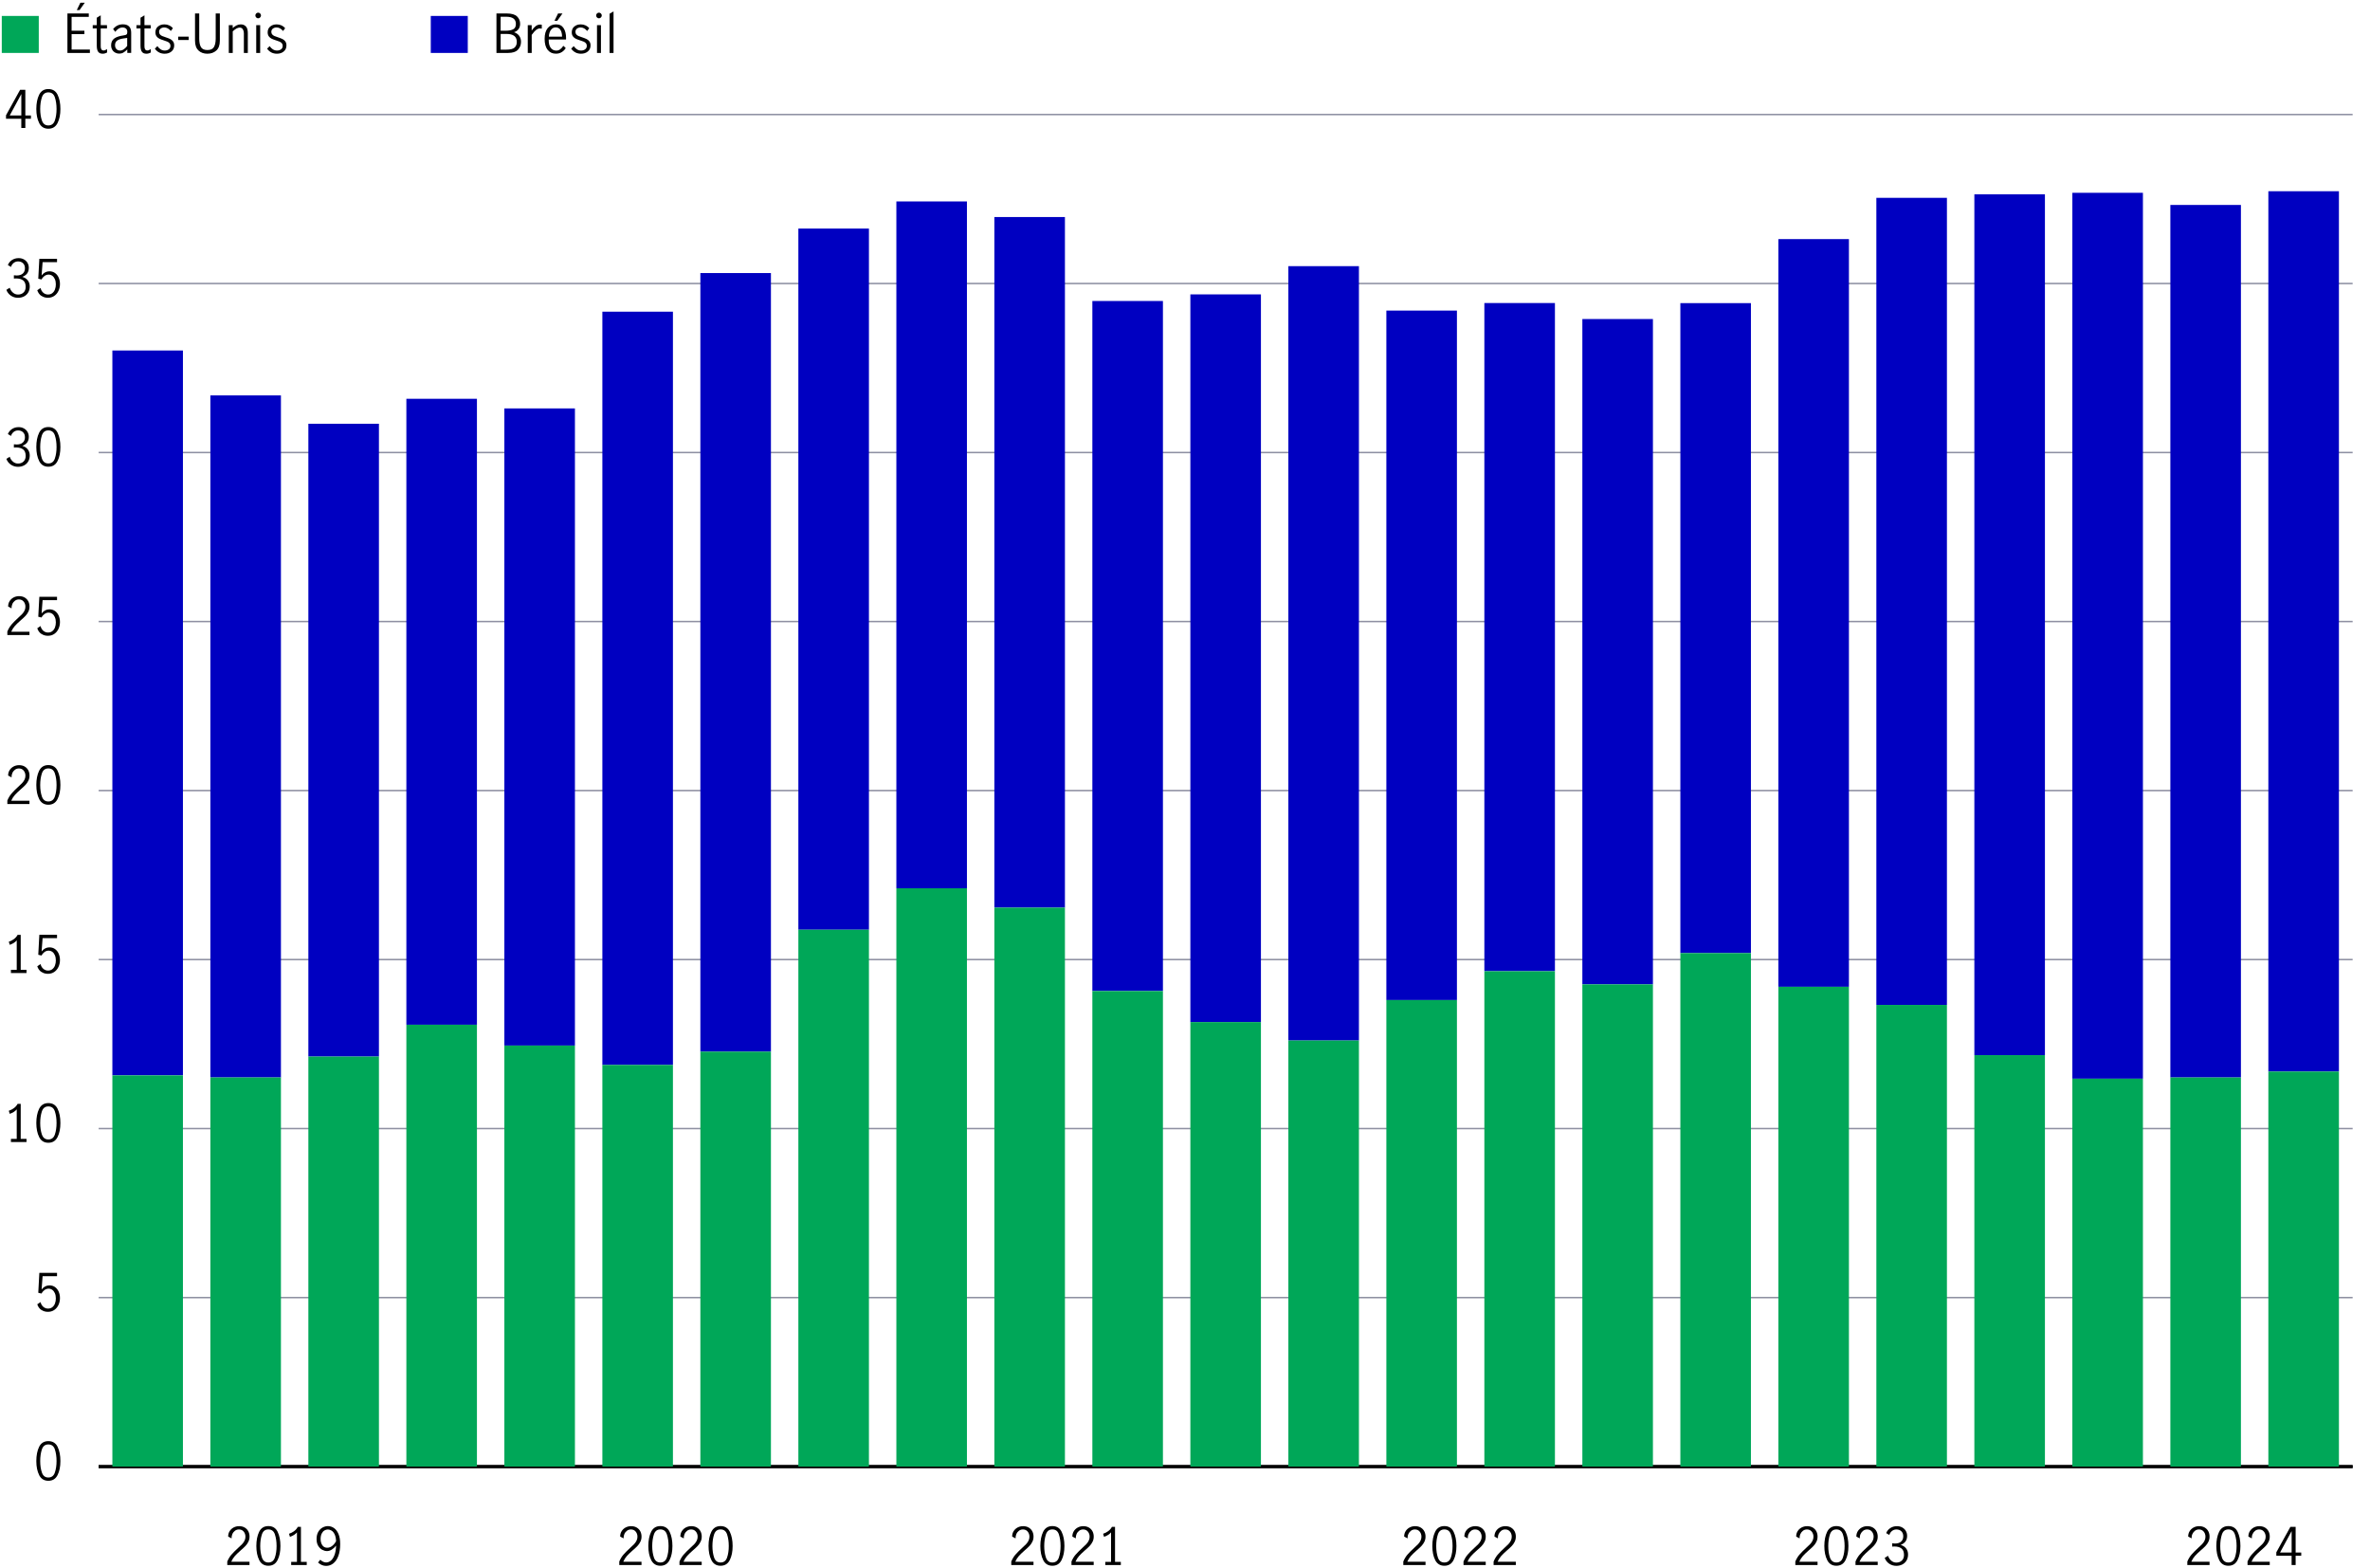 <?xml version="1.0" encoding="UTF-8"?>
<svg xmlns="http://www.w3.org/2000/svg" viewBox="0 0 800 529.28">
  <defs>
    <style>
      .cls-1, .cls-2, .cls-3 {
        fill: none;
      }

      .cls-2 {
        stroke: #8e90a2;
        stroke-width: .5px;
      }

      .cls-2, .cls-3 {
        stroke-miterlimit: 10;
      }

      .cls-4 {
        fill: #00a758;
      }

      .cls-5 {
        fill: #0000c1;
      }

      .cls-3 {
        stroke: #000;
      }
    </style>
  </defs>
  <g id="Stacked_bar_chart">
    <g>
      <polygon class="cls-1" points="806.02 38.37 0 39.37 0 3.85 810.24 3.85 806.02 38.37"/>
      <path class="cls-4" d="M13.09,17.87H.6V5.38h12.49v12.49Z"/>
      <path d="M22.77,4.54h7.2v1.15h-5.8v4.68h4.32v1.15h-4.32v5.2h6.17v1.15h-7.58V4.54ZM27.13.92h1.49l-1.76,2.47h-.94l1.21-2.47Z"/>
      <path d="M33.15,17.49c-.32-.43-.48-1.12-.48-2.08v-5.81h-1.37v-1.12h1.37v-2.5l1.33-.81v3.31h2.11v1.12h-2.11v6.07c0,.91.33,1.37.99,1.37.35,0,.73-.16,1.13-.47l.04,1.13c-.48.29-.98.43-1.49.43-.7,0-1.2-.21-1.52-.64Z"/>
      <path d="M38.89,17.78c-.41-.23-.75-.55-1-.98-.25-.43-.38-.93-.38-1.52,0-.98.34-1.73,1.01-2.25.67-.52,1.73-.88,3.17-1.08.52-.06.86-.17,1.03-.32.17-.15.25-.43.25-.85,0-.49-.14-.86-.43-1.12-.29-.25-.68-.38-1.17-.38s-.95.14-1.38.41c-.43.28-.78.63-1.07,1.06l-.74-.92c.84-1.08,1.94-1.62,3.31-1.62.9,0,1.59.23,2.07.7.48.47.72,1.18.72,2.12v6.82h-1.31v-1.17c-.47.47-.91.82-1.32,1.06-.41.24-.88.36-1.4.36s-.95-.11-1.36-.34ZM41.81,16.62c.41-.29.79-.66,1.12-1.11v-2.7h-.04l-1.15.16c-1.02.14-1.76.39-2.22.75-.46.35-.69.86-.69,1.52,0,.55.15.99.46,1.32.31.33.73.5,1.27.5.42,0,.84-.15,1.25-.44Z"/>
      <path d="M47.91,17.49c-.32-.43-.48-1.12-.48-2.08v-5.81h-1.37v-1.12h1.37v-2.5l1.33-.81v3.31h2.11v1.12h-2.11v6.07c0,.91.33,1.37.99,1.37.35,0,.73-.16,1.13-.47l.04,1.13c-.48.29-.98.43-1.49.43-.7,0-1.2-.21-1.52-.64Z"/>
      <path d="M53.71,17.7c-.56-.28-1.04-.71-1.44-1.27l.86-.86c.29.44.65.8,1.08,1.08.43.28.91.41,1.42.41s.99-.14,1.36-.42c.37-.28.55-.67.55-1.18,0-.35-.1-.64-.3-.86-.2-.23-.44-.41-.74-.54-.29-.13-.69-.28-1.2-.43-.61-.19-1.11-.38-1.48-.56-.38-.18-.7-.44-.96-.79-.26-.35-.4-.8-.4-1.37,0-.83.29-1.48.86-1.96.58-.48,1.3-.72,2.18-.72.58,0,1.11.11,1.61.34.5.23.92.55,1.25.97l-.7.92c-.65-.79-1.38-1.19-2.2-1.19-.5,0-.92.13-1.26.4-.34.26-.5.63-.5,1.1,0,.35.1.63.3.86.2.22.44.4.74.53s.69.28,1.2.43c.62.2,1.12.4,1.5.58.38.18.7.44.96.79.26.35.4.8.4,1.37,0,.85-.3,1.53-.91,2.04s-1.38.76-2.31.76c-.68,0-1.31-.14-1.87-.42Z"/>
      <path d="M60.16,12.37h3.53v1.13h-3.53v-1.13Z"/>
      <path d="M67.03,17.06c-.8-.71-1.2-1.82-1.2-3.35V4.54h1.42v8.48c0,1.24.19,2.19.57,2.86s1.11,1.01,2.19,1.01,1.82-.34,2.21-1.02.59-1.63.59-2.85V4.54h1.4v9.18c0,1.52-.4,2.64-1.21,3.35-.8.71-1.81,1.06-3.01,1.06s-2.18-.35-2.98-1.06Z"/>
      <path d="M78.55,8.48v.99c.42-.37.85-.67,1.29-.9.44-.23.92-.34,1.45-.34.7,0,1.26.23,1.7.68.44.45.66,1.2.66,2.26v6.71h-1.33v-6.68c0-.49-.12-.93-.35-1.31-.23-.38-.59-.58-1.07-.58-.67,0-1.45.43-2.34,1.28v7.29h-1.33v-9.4h1.33Z"/>
      <path d="M86.48,5.89c-.19-.19-.28-.41-.28-.67s.09-.49.28-.67.4-.28.66-.28.47.09.67.28c.19.19.29.41.29.67s-.1.47-.29.67c-.19.19-.41.29-.67.29s-.47-.1-.66-.29ZM86.49,8.48h1.33v9.4h-1.33v-9.4Z"/>
      <path d="M91.6,17.7c-.56-.28-1.04-.71-1.44-1.27l.86-.86c.29.44.65.8,1.08,1.08.43.28.91.41,1.42.41s.99-.14,1.36-.42c.37-.28.55-.67.55-1.18,0-.35-.1-.64-.3-.86-.2-.23-.44-.41-.74-.54-.29-.13-.69-.28-1.2-.43-.61-.19-1.11-.38-1.48-.56-.38-.18-.7-.44-.96-.79-.26-.35-.4-.8-.4-1.37,0-.83.29-1.48.86-1.96.58-.48,1.3-.72,2.18-.72.58,0,1.11.11,1.61.34.5.23.92.55,1.25.97l-.7.92c-.65-.79-1.38-1.19-2.2-1.19-.5,0-.92.13-1.26.4-.34.26-.5.63-.5,1.1,0,.35.1.63.3.86.2.22.44.4.74.53s.69.28,1.2.43c.62.2,1.12.4,1.5.58.38.18.7.44.96.79.26.35.4.8.4,1.37,0,.85-.3,1.53-.91,2.04s-1.38.76-2.31.76c-.68,0-1.31-.14-1.87-.42Z"/>
      <path class="cls-5" d="M157.9,17.87h-12.49V5.38h12.49v12.49Z"/>
      <path d="M170.99,4.54c1.67,0,2.85.34,3.54,1.01.69.67,1.04,1.5,1.04,2.48,0,.7-.18,1.29-.54,1.79-.36.5-.87.85-1.53,1.05.76.25,1.34.66,1.75,1.21.41.56.62,1.24.62,2.04,0,1.03-.34,1.91-1.03,2.65-.68.73-1.8,1.1-3.35,1.1h-3.91V4.54h3.4ZM173.2,9.9c.63-.31.94-.92.94-1.84,0-1.61-1.09-2.41-3.28-2.41h-1.87v4.72h1.75c1.01,0,1.83-.16,2.46-.47ZM173.68,16.07c.51-.46.77-1.1.77-1.92,0-1.8-1.16-2.7-3.49-2.7h-1.96v5.31h1.94c1.32,0,2.23-.23,2.75-.69Z"/>
      <path d="M179.47,8.48v1.84c.48-.68.94-1.19,1.39-1.53s.96-.5,1.55-.5c.16,0,.31.02.47.05v1.33c-.24-.05-.44-.07-.59-.07-.46,0-.9.17-1.33.5s-.92.89-1.48,1.68v6.1h-1.33v-9.4h1.33Z"/>
      <path d="M184.87,16.85c-.68-.85-1.03-2.09-1.03-3.71s.34-2.78,1.03-3.64c.69-.85,1.63-1.28,2.82-1.28s1.99.42,2.55,1.27.84,1.98.84,3.39c0,.19,0,.34-.02.45h-5.85c-.01,1.27.22,2.21.69,2.83.47.61,1.11.92,1.9.92.47,0,.91-.15,1.32-.46s.75-.69,1.02-1.16l.83.77c-.35.56-.8,1.02-1.37,1.37-.56.35-1.22.52-1.96.52-1.16,0-2.09-.43-2.77-1.28ZM189.21,10.15c-.35-.6-.89-.9-1.64-.9-.49,0-.91.15-1.26.46s-.61.7-.77,1.18c-.17.48-.26.98-.27,1.49h4.45c.01-.89-.16-1.63-.5-2.23ZM188.38,4.54h1.49l-1.76,2.47h-.94l1.21-2.47Z"/>
      <path d="M194.25,17.7c-.56-.28-1.04-.71-1.44-1.27l.86-.86c.29.44.65.8,1.08,1.08.43.28.91.41,1.42.41s.99-.14,1.36-.42c.37-.28.55-.67.55-1.18,0-.35-.1-.64-.3-.86-.2-.23-.44-.41-.74-.54-.29-.13-.69-.28-1.2-.43-.61-.19-1.11-.38-1.48-.56-.38-.18-.7-.44-.96-.79-.26-.35-.4-.8-.4-1.37,0-.83.29-1.48.86-1.96.58-.48,1.3-.72,2.18-.72.58,0,1.11.11,1.61.34.5.23.92.55,1.25.97l-.7.92c-.65-.79-1.38-1.19-2.2-1.19-.5,0-.92.13-1.26.4-.34.26-.5.63-.5,1.1,0,.35.1.63.3.86.2.22.44.4.74.53s.69.28,1.2.43c.62.2,1.12.4,1.5.58.38.18.7.44.96.79.26.35.4.8.4,1.37,0,.85-.3,1.53-.91,2.04s-1.38.76-2.31.76c-.68,0-1.31-.14-1.87-.42Z"/>
      <path d="M201.51,5.89c-.19-.19-.28-.41-.28-.67s.09-.49.28-.67.4-.28.66-.28.47.09.67.28c.19.19.29.41.29.67s-.1.47-.29.67c-.19.19-.41.29-.67.29s-.47-.1-.66-.29ZM201.52,8.48h1.33v9.4h-1.33v-9.4Z"/>
      <path d="M205.77,4.63l1.33-.77v14.02h-1.33V4.63Z"/>
    </g>
  </g>
  <g id="Private_credit_pie">
    <g>
      <line class="cls-3" x1="33.3" y1="495.05" x2="794.14" y2="495.05"/>
      <g>
        <g>
          <path d="M13.23,497.93c-.65-1.27-.97-2.86-.97-4.75s.31-3.5.94-4.79c.63-1.29,1.67-1.94,3.12-1.94s2.51.65,3.13,1.94c.62,1.29.94,2.89.94,4.79s-.32,3.47-.97,4.75c-.65,1.28-1.68,1.91-3.1,1.91s-2.45-.64-3.1-1.91ZM18.52,497.05c.38-1.12.57-2.41.57-3.87s-.19-2.78-.56-3.91c-.37-1.14-1.11-1.7-2.21-1.7s-1.82.57-2.19,1.7c-.37,1.14-.56,2.44-.56,3.91s.19,2.75.57,3.87,1.1,1.68,2.18,1.68,1.82-.56,2.2-1.68Z"/>
          <path d="M13.92,442.16c-.63-.45-1.08-1.08-1.34-1.89l1.1-.75c.17.67.48,1.21.94,1.6.45.39.98.59,1.59.59s1.08-.16,1.48-.49.7-.75.88-1.27c.19-.52.28-1.08.28-1.67,0-.67-.11-1.26-.33-1.76-.22-.5-.51-.88-.88-1.14-.37-.26-.79-.39-1.24-.39-.5,0-.97.16-1.39.47s-.76.71-1.01,1.18l-1.08-.26.36-6.73h5.97v1.13h-4.87l-.34,4.49c.74-.93,1.62-1.39,2.63-1.39.75,0,1.4.2,1.94.6s.94.93,1.22,1.58c.27.66.41,1.35.41,2.1,0,.83-.17,1.61-.5,2.32-.33.71-.81,1.28-1.42,1.7-.62.42-1.34.63-2.16.63s-1.58-.22-2.21-.67Z"/>
          <g>
            <path d="M5.65,384.42v-9.95c-.54.65-1.33,1.15-2.37,1.51l-.31-1.04c.64-.21,1.22-.51,1.75-.91s.93-.87,1.22-1.42h1.05v11.81h1.96v1.08H3.69v-1.08h1.96Z"/>
            <path d="M13.23,383.83c-.65-1.27-.97-2.86-.97-4.75s.31-3.5.94-4.79c.63-1.29,1.67-1.94,3.12-1.94s2.51.65,3.13,1.94c.62,1.29.94,2.89.94,4.79s-.32,3.47-.97,4.75c-.65,1.28-1.68,1.91-3.1,1.91s-2.45-.64-3.1-1.91ZM18.52,382.95c.38-1.12.57-2.41.57-3.87s-.19-2.78-.56-3.91c-.37-1.14-1.11-1.7-2.21-1.7s-1.82.57-2.19,1.7c-.37,1.14-.56,2.44-.56,3.91s.19,2.75.57,3.87,1.1,1.68,2.18,1.68,1.82-.56,2.2-1.68Z"/>
          </g>
          <g>
            <path d="M5.65,327.37v-9.95c-.54.65-1.33,1.15-2.37,1.51l-.31-1.04c.64-.21,1.22-.51,1.75-.91s.93-.87,1.22-1.42h1.05v11.81h1.96v1.08H3.69v-1.08h1.96Z"/>
            <path d="M13.92,328.06c-.63-.45-1.08-1.08-1.34-1.89l1.1-.75c.17.67.48,1.21.94,1.6.45.39.98.59,1.59.59s1.08-.16,1.48-.49.7-.75.88-1.27c.19-.52.28-1.08.28-1.67,0-.67-.11-1.26-.33-1.76-.22-.5-.51-.88-.88-1.14-.37-.26-.79-.39-1.24-.39-.5,0-.97.16-1.39.47s-.76.71-1.01,1.18l-1.08-.26.36-6.73h5.97v1.13h-4.87l-.34,4.49c.74-.93,1.62-1.39,2.63-1.39.75,0,1.4.2,1.94.6s.94.93,1.22,1.58c.27.66.41,1.35.41,2.1,0,.83-.17,1.61-.5,2.32-.33.71-.81,1.28-1.42,1.7-.62.42-1.34.63-2.16.63s-1.58-.22-2.21-.67Z"/>
          </g>
          <g>
            <path d="M3.89,267.86c.57-.66,1.29-1.39,2.17-2.19.58-.52,1.04-.96,1.37-1.3.33-.35.61-.73.82-1.15.22-.42.33-.87.33-1.36,0-.7-.2-1.28-.6-1.76-.4-.48-.93-.71-1.6-.71-.5,0-.95.14-1.33.43-.38.28-.68.65-.88,1.11s-.29.95-.27,1.47l-1.15-.61c-.01-.65.14-1.24.46-1.77s.76-.96,1.33-1.27c.57-.31,1.2-.47,1.9-.47s1.35.15,1.88.46c.53.31.94.73,1.22,1.26s.42,1.13.42,1.79-.13,1.24-.4,1.76c-.26.53-.59,1-.98,1.41-.39.41-.92.91-1.6,1.49-.81.71-1.47,1.34-1.97,1.9-.5.56-.91,1.21-1.22,1.94h6.16v1.11H2.48v-1.18c.38-.92.85-1.7,1.42-2.36Z"/>
            <path d="M13.23,269.73c-.65-1.27-.97-2.86-.97-4.75s.31-3.5.94-4.79c.63-1.29,1.67-1.94,3.12-1.94s2.51.65,3.13,1.94c.62,1.29.94,2.89.94,4.79s-.32,3.47-.97,4.75c-.65,1.28-1.68,1.91-3.1,1.91s-2.45-.64-3.1-1.91ZM18.52,268.86c.38-1.12.57-2.41.57-3.87s-.19-2.78-.56-3.91c-.37-1.14-1.11-1.7-2.21-1.7s-1.82.57-2.19,1.7c-.37,1.14-.56,2.44-.56,3.91s.19,2.75.57,3.87,1.1,1.68,2.18,1.68,1.82-.56,2.2-1.68Z"/>
          </g>
          <g>
            <path d="M3.89,210.81c.57-.66,1.29-1.39,2.17-2.19.58-.52,1.04-.96,1.37-1.3.33-.35.61-.73.82-1.15.22-.42.33-.87.33-1.36,0-.7-.2-1.28-.6-1.76-.4-.48-.93-.71-1.6-.71-.5,0-.95.14-1.33.43-.38.28-.68.65-.88,1.11s-.29.95-.27,1.47l-1.15-.61c-.01-.65.14-1.24.46-1.77s.76-.96,1.33-1.27c.57-.31,1.2-.47,1.9-.47s1.35.15,1.88.46c.53.31.94.73,1.22,1.26s.42,1.13.42,1.79-.13,1.24-.4,1.76c-.26.53-.59,1-.98,1.41-.39.41-.92.91-1.6,1.49-.81.71-1.47,1.34-1.97,1.9-.5.56-.91,1.21-1.22,1.94h6.16v1.11H2.48v-1.18c.38-.92.85-1.7,1.42-2.36Z"/>
            <path d="M13.92,213.96c-.63-.45-1.08-1.08-1.34-1.89l1.1-.75c.17.67.48,1.21.94,1.6.45.39.98.59,1.59.59s1.08-.16,1.48-.49.7-.75.88-1.27c.19-.52.28-1.08.28-1.67,0-.67-.11-1.26-.33-1.76-.22-.5-.51-.88-.88-1.14-.37-.26-.79-.39-1.24-.39-.5,0-.97.16-1.39.47s-.76.71-1.01,1.18l-1.08-.26.36-6.73h5.97v1.13h-4.87l-.34,4.49c.74-.93,1.62-1.39,2.63-1.39.75,0,1.4.2,1.94.6s.94.93,1.22,1.58c.27.66.41,1.35.41,2.1,0,.83-.17,1.61-.5,2.32-.33.71-.81,1.28-1.42,1.7-.62.42-1.34.63-2.16.63s-1.58-.22-2.21-.67Z"/>
          </g>
          <g>
            <path d="M3.68,156.85c-.71-.48-1.22-1.13-1.53-1.96l1.13-.71c.23.67.59,1.22,1.09,1.65.5.43,1.07.64,1.71.64.78,0,1.4-.23,1.88-.7.47-.46.71-1.09.71-1.88,0-1.02-.29-1.75-.86-2.19-.57-.44-1.37-.66-2.4-.66-.31,0-.55.01-.72.04v-1.11c.27.05.58.07.93.07.9,0,1.6-.22,2.08-.66s.72-1.03.72-1.77-.21-1.27-.63-1.69c-.42-.42-.99-.63-1.7-.63-.57,0-1.07.18-1.5.53-.43.35-.72.8-.87,1.33l-1.06-.63c.27-.71.74-1.27,1.39-1.7.65-.43,1.4-.64,2.25-.64.65,0,1.24.14,1.76.43.52.28.93.68,1.22,1.17.29.5.44,1.05.44,1.67,0,.73-.17,1.34-.51,1.84s-.9.9-1.67,1.22c.81.23,1.43.63,1.86,1.21.43.57.64,1.24.64,2.01s-.17,1.46-.51,2.03c-.34.58-.82,1.03-1.42,1.34s-1.28.47-2.03.47c-.88,0-1.68-.24-2.39-.71Z"/>
            <path d="M13.23,155.63c-.65-1.27-.97-2.86-.97-4.75s.31-3.5.94-4.79c.63-1.29,1.67-1.94,3.12-1.94s2.51.65,3.13,1.94c.62,1.29.94,2.89.94,4.79s-.32,3.47-.97,4.75c-.65,1.28-1.68,1.91-3.1,1.91s-2.45-.64-3.1-1.91ZM18.52,154.76c.38-1.12.57-2.41.57-3.87s-.19-2.78-.56-3.91c-.37-1.14-1.11-1.7-2.21-1.7s-1.82.57-2.19,1.7c-.37,1.14-.56,2.44-.56,3.91s.19,2.75.57,3.87,1.1,1.68,2.18,1.68,1.82-.56,2.2-1.68Z"/>
          </g>
          <g>
            <path d="M3.68,99.8c-.71-.48-1.22-1.13-1.53-1.96l1.13-.71c.23.67.59,1.22,1.09,1.65.5.43,1.07.64,1.71.64.78,0,1.4-.23,1.88-.7.47-.46.71-1.09.71-1.88,0-1.02-.29-1.75-.86-2.19-.57-.44-1.37-.66-2.4-.66-.31,0-.55.01-.72.04v-1.11c.27.05.58.07.93.07.9,0,1.6-.22,2.08-.66s.72-1.03.72-1.77-.21-1.27-.63-1.69c-.42-.42-.99-.63-1.7-.63-.57,0-1.07.18-1.5.53-.43.35-.72.8-.87,1.33l-1.06-.63c.27-.71.74-1.27,1.39-1.7.65-.43,1.4-.64,2.25-.64.65,0,1.24.14,1.76.43.52.28.93.68,1.22,1.17.29.5.44,1.05.44,1.67,0,.73-.17,1.34-.51,1.84s-.9.9-1.67,1.22c.81.23,1.43.63,1.86,1.21.43.57.64,1.24.64,2.01s-.17,1.46-.51,2.03c-.34.58-.82,1.03-1.42,1.34s-1.28.47-2.03.47c-.88,0-1.68-.24-2.39-.71Z"/>
            <path d="M13.92,99.86c-.63-.45-1.08-1.08-1.34-1.89l1.1-.75c.17.67.48,1.21.94,1.6.45.39.98.59,1.59.59s1.08-.16,1.48-.49.7-.75.88-1.27c.19-.52.28-1.08.28-1.67,0-.67-.11-1.26-.33-1.76-.22-.5-.51-.88-.88-1.14-.37-.26-.79-.39-1.24-.39-.5,0-.97.16-1.39.47s-.76.71-1.01,1.18l-1.08-.26.36-6.73h5.97v1.13h-4.87l-.34,4.49c.74-.93,1.62-1.39,2.63-1.39.75,0,1.4.2,1.94.6s.94.93,1.22,1.58c.27.66.41,1.35.41,2.1,0,.83-.17,1.61-.5,2.32-.33.71-.81,1.28-1.42,1.7-.62.42-1.34.63-2.16.63s-1.58-.22-2.21-.67Z"/>
          </g>
          <g>
            <path d="M7.2,40.08H2.03v-1.17l4.75-8.59h1.77v8.66h1.89v1.1h-1.89v3.13h-1.36v-3.13ZM7.2,38.98v-7.2h-.02l-3.9,7.2h3.91Z"/>
            <path d="M13.23,41.54c-.65-1.27-.97-2.86-.97-4.75s.31-3.5.94-4.79c.63-1.29,1.67-1.94,3.12-1.94s2.51.65,3.13,1.94c.62,1.29.94,2.89.94,4.79s-.32,3.47-.97,4.75c-.65,1.28-1.68,1.91-3.1,1.91s-2.45-.64-3.1-1.91ZM18.52,40.66c.38-1.12.57-2.41.57-3.87s-.19-2.78-.56-3.91c-.37-1.14-1.11-1.7-2.21-1.7s-1.82.57-2.19,1.7c-.37,1.14-.56,2.44-.56,3.91s.19,2.75.57,3.87,1.1,1.68,2.18,1.68,1.82-.56,2.2-1.68Z"/>
          </g>
        </g>
        <g>
          <line class="cls-3" x1="33.3" y1="495.05" x2="794.14" y2="495.05"/>
          <line class="cls-2" x1="33.3" y1="438" x2="794.14" y2="438"/>
          <line class="cls-2" x1="33.3" y1="380.95" x2="794.14" y2="380.95"/>
          <line class="cls-2" x1="33.3" y1="323.9" x2="794.14" y2="323.9"/>
          <line class="cls-2" x1="33.3" y1="266.85" x2="794.14" y2="266.85"/>
          <line class="cls-2" x1="33.3" y1="209.8" x2="794.14" y2="209.8"/>
          <line class="cls-2" x1="33.3" y1="152.75" x2="794.14" y2="152.75"/>
          <line class="cls-2" x1="33.3" y1="95.7" x2="794.14" y2="95.7"/>
          <line class="cls-2" x1="33.3" y1="38.66" x2="794.14" y2="38.66"/>
        </g>
      </g>
      <g>
        <g>
          <rect class="cls-5" x="37.93" y="118.31" width="23.82" height="244.67"/>
          <rect class="cls-5" x="71.01" y="133.47" width="23.82" height="230.23"/>
          <rect class="cls-5" x="104.09" y="143.04" width="23.82" height="213.61"/>
          <rect class="cls-5" x="137.17" y="134.61" width="23.82" height="211.29"/>
          <rect class="cls-5" x="170.25" y="137.86" width="23.82" height="215.07"/>
          <rect class="cls-5" x="203.33" y="105.21" width="23.82" height="254.25"/>
          <rect class="cls-5" x="236.41" y="92.17" width="23.82" height="262.81"/>
          <rect class="cls-5" x="269.49" y="77.15" width="23.82" height="236.68"/>
          <rect class="cls-5" x="302.57" y="68" width="23.82" height="231.84"/>
          <rect class="cls-5" x="335.65" y="73.26" width="23.82" height="233.11"/>
          <rect class="cls-5" x="368.73" y="101.6" width="23.82" height="232.9"/>
          <rect class="cls-5" x="401.81" y="99.37" width="23.82" height="245.63"/>
          <rect class="cls-5" x="434.89" y="89.84" width="23.82" height="261.39"/>
          <rect class="cls-5" x="467.97" y="104.84" width="23.82" height="232.73"/>
          <rect class="cls-5" x="501.05" y="102.29" width="23.82" height="225.52"/>
          <rect class="cls-5" x="534.13" y="107.69" width="23.82" height="224.58"/>
          <rect class="cls-5" x="567.21" y="102.32" width="23.82" height="219.39"/>
          <rect class="cls-5" x="600.29" y="80.71" width="23.82" height="252.38"/>
          <rect class="cls-5" x="633.37" y="66.78" width="23.82" height="272.42"/>
          <rect class="cls-5" x="666.45" y="65.59" width="23.82" height="290.58"/>
          <rect class="cls-5" x="699.53" y="65.08" width="23.82" height="299.04"/>
          <rect class="cls-5" x="732.61" y="69.18" width="23.82" height="294.53"/>
          <rect class="cls-5" x="765.69" y="64.55" width="23.82" height="297.14"/>
        </g>
        <g>
          <rect class="cls-4" x="37.93" y="362.99" width="23.82" height="132.06"/>
          <rect class="cls-4" x="71.01" y="363.7" width="23.82" height="131.36"/>
          <rect class="cls-4" x="104.09" y="356.65" width="23.82" height="138.4"/>
          <rect class="cls-4" x="137.17" y="345.9" width="23.82" height="149.15"/>
          <rect class="cls-4" x="170.25" y="352.93" width="23.82" height="142.12"/>
          <rect class="cls-4" x="203.33" y="359.46" width="23.82" height="135.59"/>
          <rect class="cls-4" x="236.41" y="354.98" width="23.82" height="140.07"/>
          <rect class="cls-4" x="269.49" y="313.83" width="23.82" height="181.23"/>
          <rect class="cls-4" x="302.57" y="299.84" width="23.82" height="195.21"/>
          <rect class="cls-4" x="335.65" y="306.37" width="23.82" height="188.68"/>
          <rect class="cls-4" x="368.73" y="334.51" width="23.82" height="160.54"/>
          <rect class="cls-4" x="401.81" y="345" width="23.82" height="150.05"/>
          <rect class="cls-4" x="434.89" y="351.22" width="23.82" height="143.83"/>
          <rect class="cls-4" x="467.97" y="337.57" width="23.82" height="157.48"/>
          <rect class="cls-4" x="501.05" y="327.82" width="23.82" height="167.23"/>
          <rect class="cls-4" x="534.13" y="332.27" width="23.82" height="162.78"/>
          <rect class="cls-4" x="567.21" y="321.71" width="23.82" height="173.34"/>
          <rect class="cls-4" x="600.29" y="333.09" width="23.82" height="161.96"/>
          <rect class="cls-4" x="633.37" y="339.21" width="23.82" height="155.84"/>
          <rect class="cls-4" x="666.45" y="356.17" width="23.82" height="138.88"/>
          <rect class="cls-4" x="699.53" y="364.12" width="23.82" height="130.93"/>
          <rect class="cls-4" x="732.61" y="363.71" width="23.82" height="131.34"/>
          <rect class="cls-4" x="765.69" y="361.7" width="23.82" height="133.35"/>
        </g>
      </g>
      <g>
        <g>
          <path d="M739.77,524.74c.57-.66,1.29-1.39,2.17-2.19.58-.52,1.04-.96,1.37-1.3s.61-.73.82-1.15c.22-.42.33-.87.33-1.36,0-.7-.2-1.28-.6-1.76-.4-.48-.93-.71-1.6-.71-.5,0-.95.14-1.33.43-.38.28-.67.65-.88,1.11s-.29.95-.27,1.47l-1.15-.61c-.01-.65.14-1.24.46-1.77s.76-.96,1.33-1.27,1.2-.47,1.9-.47,1.35.15,1.88.46.94.73,1.22,1.26c.28.53.42,1.13.42,1.79s-.13,1.24-.39,1.76c-.26.53-.59,1-.98,1.41-.39.41-.92.91-1.6,1.49-.81.71-1.47,1.34-1.97,1.9-.5.56-.91,1.21-1.22,1.94h6.16v1.11h-7.5v-1.18c.38-.92.85-1.7,1.42-2.36Z"/>
          <path d="M749.1,526.61c-.65-1.27-.97-2.86-.97-4.75s.31-3.5.94-4.79c.63-1.29,1.67-1.94,3.12-1.94s2.51.65,3.13,1.94c.62,1.29.94,2.89.94,4.79s-.32,3.47-.97,4.75c-.65,1.28-1.68,1.91-3.1,1.91s-2.45-.64-3.1-1.91ZM754.4,525.74c.38-1.12.57-2.41.57-3.87s-.19-2.78-.56-3.91-1.11-1.7-2.21-1.7-1.82.57-2.19,1.7-.56,2.44-.56,3.91.19,2.75.57,3.87,1.1,1.68,2.18,1.68,1.82-.56,2.2-1.68Z"/>
          <path d="M760.09,524.74c.57-.66,1.29-1.39,2.17-2.19.58-.52,1.04-.96,1.37-1.3s.61-.73.82-1.15c.22-.42.33-.87.33-1.36,0-.7-.2-1.28-.6-1.76-.4-.48-.93-.71-1.6-.71-.5,0-.95.14-1.33.43-.38.28-.67.65-.88,1.11s-.29.95-.27,1.47l-1.15-.61c-.01-.65.14-1.24.46-1.77s.76-.96,1.33-1.27,1.2-.47,1.9-.47,1.35.15,1.88.46.94.73,1.22,1.26c.28.53.42,1.13.42,1.79s-.13,1.24-.39,1.76c-.26.53-.59,1-.98,1.41-.39.41-.92.91-1.6,1.49-.81.71-1.47,1.34-1.97,1.9-.5.56-.91,1.21-1.22,1.94h6.16v1.11h-7.5v-1.18c.38-.92.85-1.7,1.42-2.36Z"/>
          <path d="M773.55,525.15h-5.17v-1.17l4.75-8.59h1.77v8.66h1.89v1.1h-1.89v3.13h-1.36v-3.13ZM773.55,524.06v-7.2h-.02l-3.9,7.2h3.91Z"/>
        </g>
        <g>
          <path d="M607.45,524.74c.57-.66,1.29-1.39,2.17-2.19.58-.52,1.04-.96,1.37-1.3s.61-.73.82-1.15c.22-.42.33-.87.33-1.36,0-.7-.2-1.28-.6-1.76-.4-.48-.93-.71-1.6-.71-.5,0-.95.14-1.33.43-.38.28-.67.65-.88,1.11s-.29.95-.27,1.47l-1.15-.61c-.01-.65.14-1.24.46-1.77s.76-.96,1.33-1.27,1.2-.47,1.9-.47,1.35.15,1.88.46.94.73,1.22,1.26c.28.53.42,1.13.42,1.79s-.13,1.24-.39,1.76c-.26.53-.59,1-.98,1.41-.39.41-.92.91-1.6,1.49-.81.71-1.47,1.34-1.97,1.9-.5.56-.91,1.21-1.22,1.94h6.16v1.11h-7.5v-1.18c.38-.92.85-1.7,1.42-2.36Z"/>
          <path d="M616.78,526.61c-.65-1.27-.97-2.86-.97-4.75s.31-3.5.94-4.79c.63-1.29,1.67-1.94,3.12-1.94s2.51.65,3.13,1.94c.62,1.29.94,2.89.94,4.79s-.32,3.47-.97,4.75c-.65,1.28-1.68,1.91-3.1,1.91s-2.45-.64-3.1-1.91ZM622.08,525.74c.38-1.12.57-2.41.57-3.87s-.19-2.78-.56-3.91-1.11-1.7-2.21-1.7-1.82.57-2.19,1.7-.56,2.44-.56,3.91.19,2.75.57,3.87,1.1,1.68,2.18,1.68,1.82-.56,2.2-1.68Z"/>
          <path d="M627.76,524.74c.57-.66,1.29-1.39,2.17-2.19.58-.52,1.04-.96,1.37-1.3s.61-.73.82-1.15c.22-.42.33-.87.33-1.36,0-.7-.2-1.28-.6-1.76-.4-.48-.93-.71-1.6-.71-.5,0-.95.14-1.33.43-.38.28-.67.65-.88,1.11s-.29.95-.27,1.47l-1.15-.61c-.01-.65.14-1.24.46-1.77s.76-.96,1.33-1.27,1.2-.47,1.9-.47,1.35.15,1.88.46.94.73,1.22,1.26c.28.53.42,1.13.42,1.79s-.13,1.24-.39,1.76c-.26.53-.59,1-.98,1.41-.39.41-.92.91-1.6,1.49-.81.71-1.47,1.34-1.97,1.9-.5.56-.91,1.21-1.22,1.94h6.16v1.11h-7.5v-1.18c.38-.92.85-1.7,1.42-2.36Z"/>
          <path d="M637.71,527.83c-.71-.48-1.22-1.13-1.53-1.96l1.13-.71c.23.67.59,1.22,1.09,1.65.5.43,1.07.64,1.71.64.78,0,1.4-.23,1.88-.7.47-.46.71-1.09.71-1.88,0-1.02-.29-1.75-.86-2.19s-1.37-.66-2.4-.66c-.31,0-.55.01-.72.04v-1.11c.27.05.58.07.93.07.9,0,1.6-.22,2.08-.66s.72-1.03.72-1.77-.21-1.27-.63-1.69c-.42-.42-.99-.63-1.7-.63-.57,0-1.07.18-1.5.53-.43.35-.72.8-.87,1.33l-1.06-.63c.27-.71.74-1.27,1.39-1.7.65-.43,1.4-.64,2.25-.64.65,0,1.24.14,1.76.43.52.28.93.68,1.22,1.17s.44,1.05.44,1.67c0,.73-.17,1.34-.51,1.84-.34.5-.9.9-1.67,1.22.81.23,1.43.63,1.86,1.21.43.57.64,1.24.64,2.01s-.17,1.46-.51,2.03c-.34.58-.82,1.03-1.42,1.34s-1.28.47-2.03.47c-.88,0-1.68-.24-2.38-.71Z"/>
        </g>
        <g>
          <path d="M475.12,524.74c.57-.66,1.29-1.39,2.17-2.19.58-.52,1.04-.96,1.37-1.3s.61-.73.82-1.15c.22-.42.33-.87.33-1.36,0-.7-.2-1.28-.6-1.76-.4-.48-.93-.71-1.6-.71-.5,0-.95.14-1.33.43-.38.28-.67.65-.88,1.11s-.29.95-.27,1.47l-1.15-.61c-.01-.65.14-1.24.46-1.77s.76-.96,1.33-1.27,1.2-.47,1.9-.47,1.35.15,1.88.46.94.73,1.22,1.26c.28.53.42,1.13.42,1.79s-.13,1.24-.39,1.76c-.26.53-.59,1-.98,1.41-.39.41-.92.91-1.6,1.49-.81.71-1.47,1.34-1.97,1.9-.5.56-.91,1.21-1.22,1.94h6.16v1.11h-7.5v-1.18c.38-.92.85-1.7,1.42-2.36Z"/>
          <path d="M484.46,526.61c-.65-1.27-.97-2.86-.97-4.75s.31-3.5.94-4.79c.63-1.29,1.67-1.94,3.12-1.94s2.51.65,3.13,1.94c.62,1.29.94,2.89.94,4.79s-.32,3.47-.97,4.75c-.65,1.28-1.68,1.91-3.1,1.91s-2.45-.64-3.1-1.91ZM489.75,525.74c.38-1.12.57-2.41.57-3.87s-.19-2.78-.56-3.91-1.11-1.7-2.21-1.7-1.82.57-2.19,1.7-.56,2.44-.56,3.91.19,2.75.57,3.87,1.1,1.68,2.18,1.68,1.82-.56,2.2-1.68Z"/>
          <path d="M495.44,524.74c.57-.66,1.29-1.39,2.17-2.19.58-.52,1.04-.96,1.37-1.3s.61-.73.82-1.15c.22-.42.33-.87.33-1.36,0-.7-.2-1.28-.6-1.76-.4-.48-.93-.71-1.6-.71-.5,0-.95.14-1.33.43-.38.28-.67.65-.88,1.11s-.29.95-.27,1.47l-1.15-.61c-.01-.65.14-1.24.46-1.77s.76-.96,1.33-1.27,1.2-.47,1.9-.47,1.35.15,1.88.46.94.73,1.22,1.26c.28.53.42,1.13.42,1.79s-.13,1.24-.39,1.76c-.26.53-.59,1-.98,1.41-.39.41-.92.91-1.6,1.49-.81.71-1.47,1.34-1.97,1.9-.5.56-.91,1.21-1.22,1.94h6.16v1.11h-7.5v-1.18c.38-.92.85-1.7,1.42-2.36Z"/>
          <path d="M505.6,524.74c.57-.66,1.29-1.39,2.17-2.19.58-.52,1.04-.96,1.37-1.3s.61-.73.82-1.15c.22-.42.33-.87.33-1.36,0-.7-.2-1.28-.6-1.76-.4-.48-.93-.71-1.6-.71-.5,0-.95.14-1.33.43-.38.28-.67.65-.88,1.11s-.29.95-.27,1.47l-1.15-.61c-.01-.65.14-1.24.46-1.77s.76-.96,1.33-1.27,1.2-.47,1.9-.47,1.35.15,1.88.46.94.73,1.22,1.26c.28.53.42,1.13.42,1.79s-.13,1.24-.39,1.76c-.26.53-.59,1-.98,1.41-.39.41-.92.91-1.6,1.49-.81.71-1.47,1.34-1.97,1.9-.5.56-.91,1.21-1.22,1.94h6.16v1.11h-7.5v-1.18c.38-.92.85-1.7,1.42-2.36Z"/>
        </g>
        <g>
          <path d="M342.8,524.74c.57-.66,1.29-1.39,2.17-2.19.58-.52,1.04-.96,1.37-1.3.33-.35.61-.73.82-1.15.22-.42.33-.87.33-1.36,0-.7-.2-1.28-.6-1.76-.4-.48-.93-.71-1.6-.71-.5,0-.95.14-1.33.43-.38.28-.68.65-.88,1.11s-.29.95-.27,1.47l-1.15-.61c-.01-.65.14-1.24.46-1.77s.76-.96,1.33-1.27c.57-.31,1.2-.47,1.9-.47s1.35.15,1.88.46c.53.31.94.73,1.22,1.26s.42,1.13.42,1.79-.13,1.24-.4,1.76c-.26.53-.59,1-.98,1.41-.39.41-.92.91-1.6,1.49-.81.71-1.47,1.34-1.97,1.9-.5.56-.91,1.21-1.22,1.94h6.16v1.11h-7.5v-1.18c.38-.92.85-1.7,1.42-2.36Z"/>
          <path d="M352.14,526.61c-.65-1.27-.97-2.86-.97-4.75s.31-3.5.94-4.79c.63-1.29,1.67-1.94,3.12-1.94s2.51.65,3.13,1.94c.62,1.29.94,2.89.94,4.79s-.32,3.47-.97,4.75c-.65,1.28-1.68,1.91-3.1,1.91s-2.45-.64-3.1-1.91ZM357.43,525.74c.38-1.12.57-2.41.57-3.87s-.19-2.78-.56-3.91c-.37-1.14-1.11-1.7-2.21-1.7s-1.82.57-2.19,1.7c-.37,1.14-.56,2.44-.56,3.91s.19,2.75.57,3.87,1.1,1.68,2.18,1.68,1.82-.56,2.2-1.68Z"/>
          <path d="M363.12,524.74c.57-.66,1.29-1.39,2.17-2.19.58-.52,1.04-.96,1.37-1.3.33-.35.61-.73.82-1.15.22-.42.33-.87.33-1.36,0-.7-.2-1.28-.6-1.76-.4-.48-.93-.71-1.6-.71-.5,0-.95.14-1.33.43-.38.28-.68.65-.88,1.11s-.29.95-.27,1.47l-1.15-.61c-.01-.65.14-1.24.46-1.77s.76-.96,1.33-1.27c.57-.31,1.2-.47,1.9-.47s1.35.15,1.88.46c.53.31.94.73,1.22,1.26s.42,1.13.42,1.79-.13,1.24-.4,1.76c-.26.53-.59,1-.98,1.41-.39.41-.92.91-1.6,1.49-.81.71-1.47,1.34-1.97,1.9-.5.56-.91,1.21-1.22,1.94h6.16v1.11h-7.5v-1.18c.38-.92.85-1.7,1.42-2.36Z"/>
          <path d="M375.04,527.2v-9.95c-.54.65-1.33,1.15-2.37,1.51l-.31-1.04c.64-.21,1.22-.51,1.75-.91s.93-.87,1.22-1.42h1.05v11.81h1.96v1.08h-5.25v-1.08h1.96Z"/>
        </g>
        <g>
          <path d="M210.48,524.74c.57-.66,1.29-1.39,2.17-2.19.58-.52,1.04-.96,1.37-1.3.33-.35.61-.73.82-1.15.22-.42.33-.87.33-1.36,0-.7-.2-1.28-.6-1.76-.4-.48-.93-.71-1.6-.71-.5,0-.95.14-1.33.43-.38.28-.68.65-.88,1.11s-.29.95-.27,1.47l-1.15-.61c-.01-.65.14-1.24.46-1.77s.76-.96,1.33-1.27c.57-.31,1.2-.47,1.9-.47s1.35.15,1.88.46c.53.31.94.73,1.22,1.26s.42,1.13.42,1.79-.13,1.24-.4,1.76c-.26.53-.59,1-.98,1.41-.39.41-.92.91-1.6,1.49-.81.71-1.47,1.34-1.97,1.9-.5.56-.91,1.21-1.22,1.94h6.16v1.11h-7.5v-1.18c.38-.92.85-1.7,1.42-2.36Z"/>
          <path d="M219.82,526.61c-.65-1.27-.97-2.86-.97-4.75s.31-3.5.94-4.79c.63-1.29,1.67-1.94,3.12-1.94s2.51.65,3.13,1.94c.62,1.29.94,2.89.94,4.79s-.32,3.47-.97,4.75c-.65,1.28-1.68,1.91-3.1,1.91s-2.45-.64-3.1-1.91ZM225.11,525.74c.38-1.12.57-2.41.57-3.87s-.19-2.78-.56-3.91c-.37-1.14-1.11-1.7-2.21-1.7s-1.82.57-2.19,1.7c-.37,1.14-.56,2.44-.56,3.91s.19,2.75.57,3.87,1.1,1.68,2.18,1.68,1.82-.56,2.2-1.68Z"/>
          <path d="M230.8,524.74c.57-.66,1.29-1.39,2.17-2.19.58-.52,1.04-.96,1.37-1.3.33-.35.61-.73.82-1.15.22-.42.33-.87.33-1.36,0-.7-.2-1.28-.6-1.76-.4-.48-.93-.71-1.6-.71-.5,0-.95.14-1.33.43-.38.28-.68.65-.88,1.11s-.29.95-.27,1.47l-1.15-.61c-.01-.65.14-1.24.46-1.77s.76-.96,1.33-1.27c.57-.31,1.2-.47,1.9-.47s1.35.15,1.88.46c.53.31.94.73,1.22,1.26s.42,1.13.42,1.79-.13,1.24-.4,1.76c-.26.53-.59,1-.98,1.41-.39.41-.92.91-1.6,1.49-.81.71-1.47,1.34-1.97,1.9-.5.56-.91,1.21-1.22,1.94h6.16v1.11h-7.5v-1.18c.38-.92.85-1.7,1.42-2.36Z"/>
          <path d="M240.14,526.61c-.65-1.27-.97-2.86-.97-4.75s.31-3.5.94-4.79c.63-1.29,1.67-1.94,3.12-1.94s2.51.65,3.13,1.94c.62,1.29.94,2.89.94,4.79s-.32,3.47-.97,4.75c-.65,1.28-1.68,1.91-3.1,1.91s-2.45-.64-3.1-1.91ZM245.43,525.74c.38-1.12.57-2.41.57-3.87s-.19-2.78-.56-3.91c-.37-1.14-1.11-1.7-2.21-1.7s-1.82.57-2.19,1.7c-.37,1.14-.56,2.44-.56,3.91s.19,2.75.57,3.87,1.1,1.68,2.18,1.68,1.82-.56,2.2-1.68Z"/>
        </g>
        <g>
          <path d="M78.16,524.74c.57-.66,1.29-1.39,2.17-2.19.58-.52,1.04-.96,1.37-1.3.33-.35.61-.73.82-1.15.22-.42.33-.87.33-1.36,0-.7-.2-1.28-.6-1.76-.4-.48-.93-.71-1.6-.71-.5,0-.95.14-1.33.43-.38.28-.68.65-.88,1.11s-.29.95-.27,1.47l-1.15-.61c-.01-.65.14-1.24.46-1.77s.76-.96,1.33-1.27c.57-.31,1.2-.47,1.9-.47s1.35.15,1.88.46c.53.31.94.73,1.22,1.26s.42,1.13.42,1.79-.13,1.24-.4,1.76c-.26.53-.59,1-.98,1.41-.39.41-.92.91-1.6,1.49-.81.71-1.47,1.34-1.97,1.9-.5.56-.91,1.21-1.22,1.94h6.16v1.11h-7.5v-1.18c.38-.92.85-1.7,1.42-2.36Z"/>
          <path d="M87.5,526.61c-.65-1.27-.97-2.86-.97-4.75s.31-3.5.94-4.79c.63-1.29,1.67-1.94,3.12-1.94s2.51.65,3.13,1.94c.62,1.29.94,2.89.94,4.79s-.32,3.47-.97,4.75c-.65,1.28-1.68,1.91-3.1,1.91s-2.45-.64-3.1-1.91ZM92.79,525.74c.38-1.12.57-2.41.57-3.87s-.19-2.78-.56-3.91c-.37-1.14-1.11-1.7-2.21-1.7s-1.82.57-2.19,1.7c-.37,1.14-.56,2.44-.56,3.91s.19,2.75.57,3.87,1.1,1.68,2.18,1.68,1.82-.56,2.2-1.68Z"/>
          <path d="M100.24,527.2v-9.95c-.54.65-1.33,1.15-2.37,1.51l-.31-1.04c.64-.21,1.22-.51,1.75-.91s.93-.87,1.22-1.42h1.05v11.81h1.96v1.08h-5.25v-1.08h1.96Z"/>
          <path d="M107.36,527.43l.74-.94c.65.61,1.32.92,1.99.92.54,0,1.05-.19,1.54-.57.49-.38.9-.99,1.24-1.84.34-.85.54-1.94.58-3.28-.45.57-.93,1.02-1.46,1.35-.53.33-1.06.5-1.61.5-.51,0-1.04-.14-1.58-.42-.54-.28-1-.72-1.37-1.32-.38-.6-.57-1.37-.57-2.3,0-1.01.2-1.84.6-2.5.4-.66.89-1.14,1.48-1.44s1.16-.45,1.72-.45c.74,0,1.43.21,2.06.64.63.43,1.14,1.1,1.53,2,.39.9.58,2.04.58,3.41,0,1.59-.21,2.94-.63,4.05s-1,1.94-1.72,2.5c-.72.55-1.52.83-2.4.83-.98,0-1.89-.38-2.71-1.13ZM112.16,521.81c.51-.42.94-.94,1.28-1.58-.03-.96-.2-1.74-.49-2.33-.29-.59-.64-1.01-1.05-1.25-.41-.24-.81-.37-1.21-.37-.42,0-.82.11-1.2.34-.38.23-.68.59-.92,1.08-.23.49-.35,1.11-.35,1.85s.19,1.45.57,2.03c.38.57.93.86,1.64.86.64,0,1.22-.21,1.72-.63Z"/>
        </g>
      </g>
    </g>
  </g>
</svg>